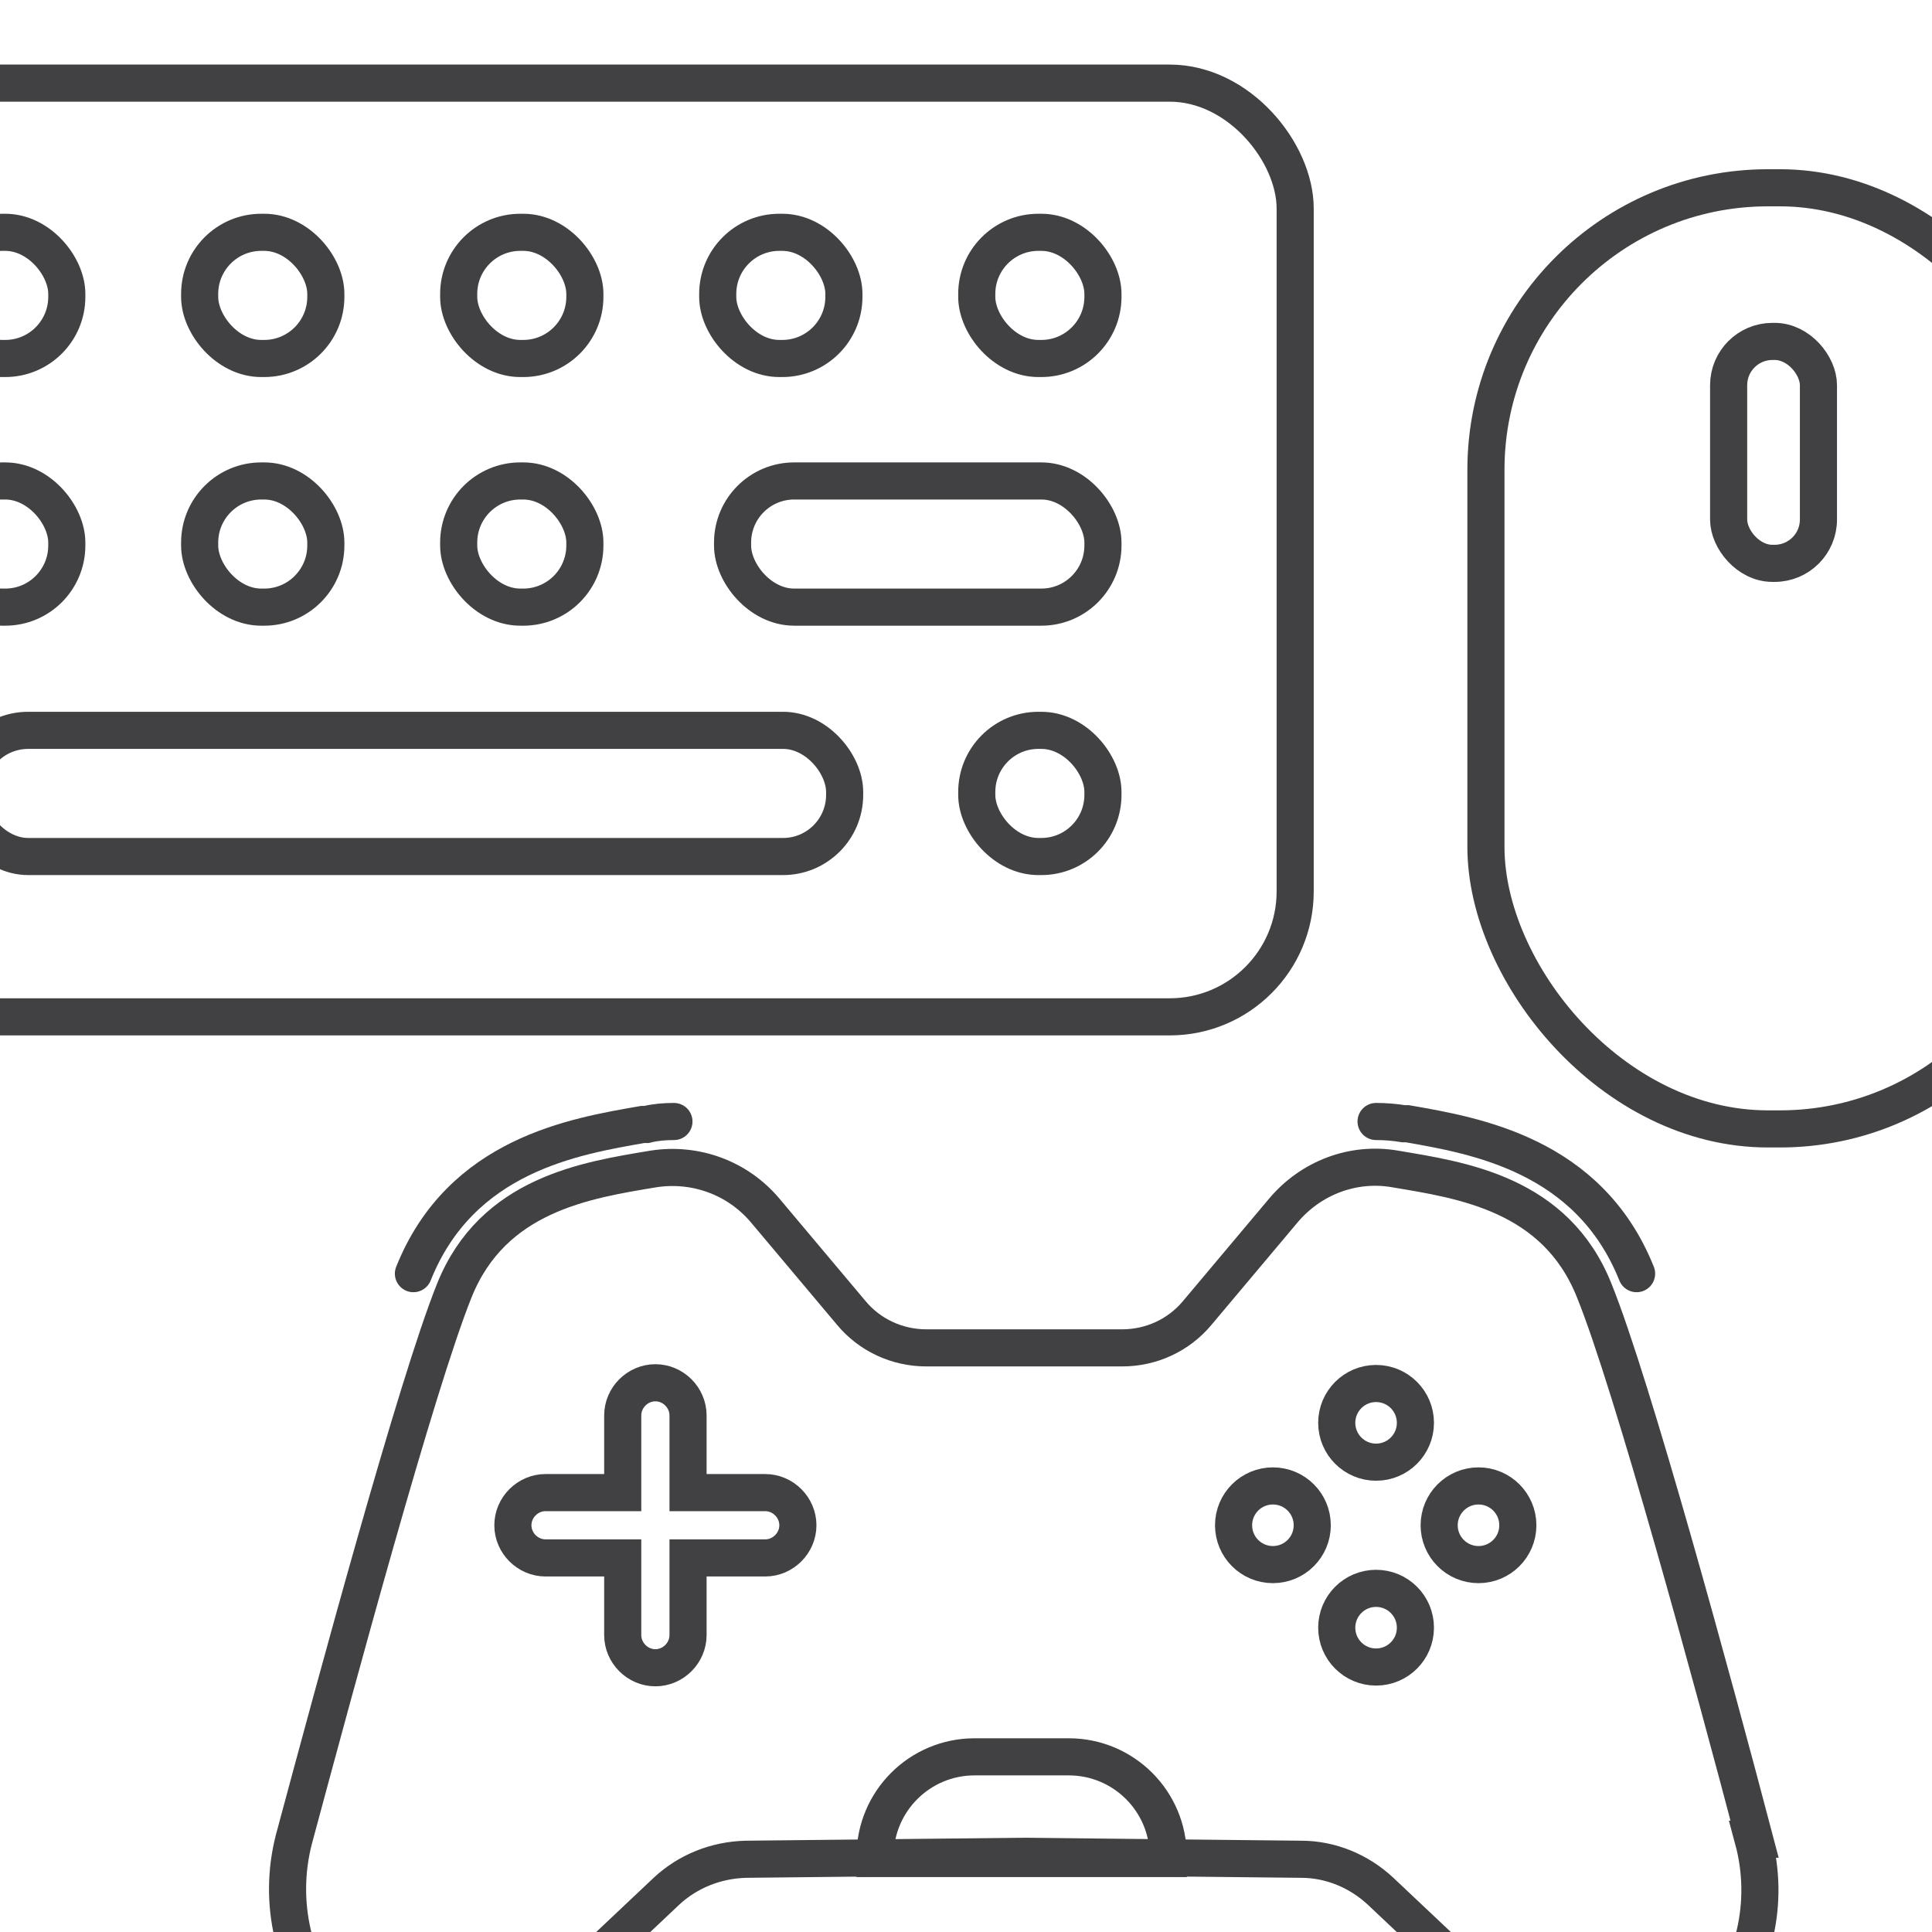 <?xml version="1.0" encoding="UTF-8"?>
<svg id="Layer_1" data-name="Layer 1" xmlns="http://www.w3.org/2000/svg" xmlns:xlink="http://www.w3.org/1999/xlink" viewBox="0 0 26.03 26.03">
  <defs>
    <style>
      .cls-1, .cls-2, .cls-3, .cls-4 {
        fill: none;
      }

      .cls-2 {
        stroke-linecap: round;
      }

      .cls-2, .cls-4 {
        stroke: #414042;
        stroke-miterlimit: 10;
        stroke-width: .5px;
      }

      .cls-3 {
        clip-path: url(#clippath);
      }
    </style>
    <clipPath id="clippath">
      <rect class="cls-1" width="26.03" height="26.03"/>
    </clipPath>
  </defs>
  <g class="cls-3">
    <rect class="cls-2" x="23.29" y="4.6" width="1.21" height="2.99" rx=".59" ry=".59"/>
    <rect class="cls-2" x="20.02" y="2.53" width="7.76" height="12.68" rx="3.8" ry="3.8"/>
    <rect class="cls-2" x="-6.87" y="1.12" width="24.32" height="12.58" rx="1.69" ry="1.69"/>
    <rect class="cls-2" x="-.8" y="3.13" width="1.7" height="1.7" rx=".83" ry=".83"/>
    <rect class="cls-2" x="-.8" y="6.48" width="1.7" height="1.7" rx=".83" ry=".83"/>
    <rect class="cls-2" x="2.69" y="6.48" width="1.7" height="1.7" rx=".83" ry=".83"/>
    <rect class="cls-2" x="2.69" y="3.13" width="1.7" height="1.7" rx=".83" ry=".83"/>
    <rect class="cls-2" x="6.18" y="6.48" width="1.7" height="1.7" rx=".83" ry=".83"/>
    <rect class="cls-2" x="6.18" y="3.13" width="1.7" height="1.7" rx=".83" ry=".83"/>
    <rect class="cls-2" x="9.67" y="3.13" width="1.7" height="1.7" rx=".83" ry=".83"/>
    <rect class="cls-2" x="9.87" y="6.48" width="4.99" height="1.7" rx=".83" ry=".83"/>
    <rect class="cls-2" x="13.16" y="3.13" width="1.7" height="1.7" rx=".83" ry=".83"/>
    <rect class="cls-2" x="13.16" y="9.84" width="1.7" height="1.7" rx=".83" ry=".83"/>
    <rect class="cls-2" x="-.45" y="9.84" width="11.83" height="1.7" rx=".83" ry=".83"/>
    <g>
      <path class="cls-2" d="m18.54,15.11c.12,0,.25.01.37.03h.05c.92.16,2.45.42,3.09,2.02"/>
      <path class="cls-2" d="m5.57,17.16c.64-1.6,2.17-1.85,3.09-2.01h.05c.12-.03.25-.04.37-.04"/>
      <path class="cls-4" d="m23.64,24.78c-.56-2.13-1.65-6.13-2.16-7.39-.52-1.31-1.79-1.49-2.68-1.64-.57-.1-1.14.12-1.51.56l-1.16,1.38c-.25.3-.62.47-1.01.47h-2.64c-.39,0-.76-.17-1.01-.47l-1.16-1.38c-.37-.44-.94-.65-1.51-.56-.9.15-2.16.34-2.68,1.64-.51,1.27-1.59,5.27-2.16,7.39-.22.85-.01,1.75.56,2.41.65.75,1.79.8,2.51.13l1.95-1.84c.29-.27.67-.42,1.07-.43l3.74-.04,3.74.04c.4,0,.78.16,1.07.43l1.95,1.84c.72.68,1.86.62,2.51-.13.58-.66.79-1.56.56-2.41Z"/>
      <circle class="cls-4" cx="18.54" cy="19.17" r=".53"/>
      <circle class="cls-4" cx="18.54" cy="21.93" r=".53"/>
      <circle class="cls-4" cx="17.15" cy="20.55" r=".53"/>
      <circle class="cls-4" cx="19.92" cy="20.55" r=".53"/>
      <path class="cls-4" d="m13.13,23.67h1.27c.74,0,1.34.6,1.34,1.34v.03h-3.95v-.03c0-.74.6-1.34,1.34-1.34Z"/>
      <path class="cls-4" d="m10.31,20.11h-1.04v-1.04c0-.24-.2-.44-.44-.44h0c-.24,0-.44.2-.44.44v1.04h-1.04c-.24,0-.44.2-.44.44h0c0,.24.2.44.44.44h1.04v1.04c0,.24.2.44.44.44h0c.24,0,.44-.2.44-.44v-1.04h1.04c.24,0,.44-.2.44-.44h0c0-.24-.2-.44-.44-.44Z"/>
    </g>
  </g>
</svg>